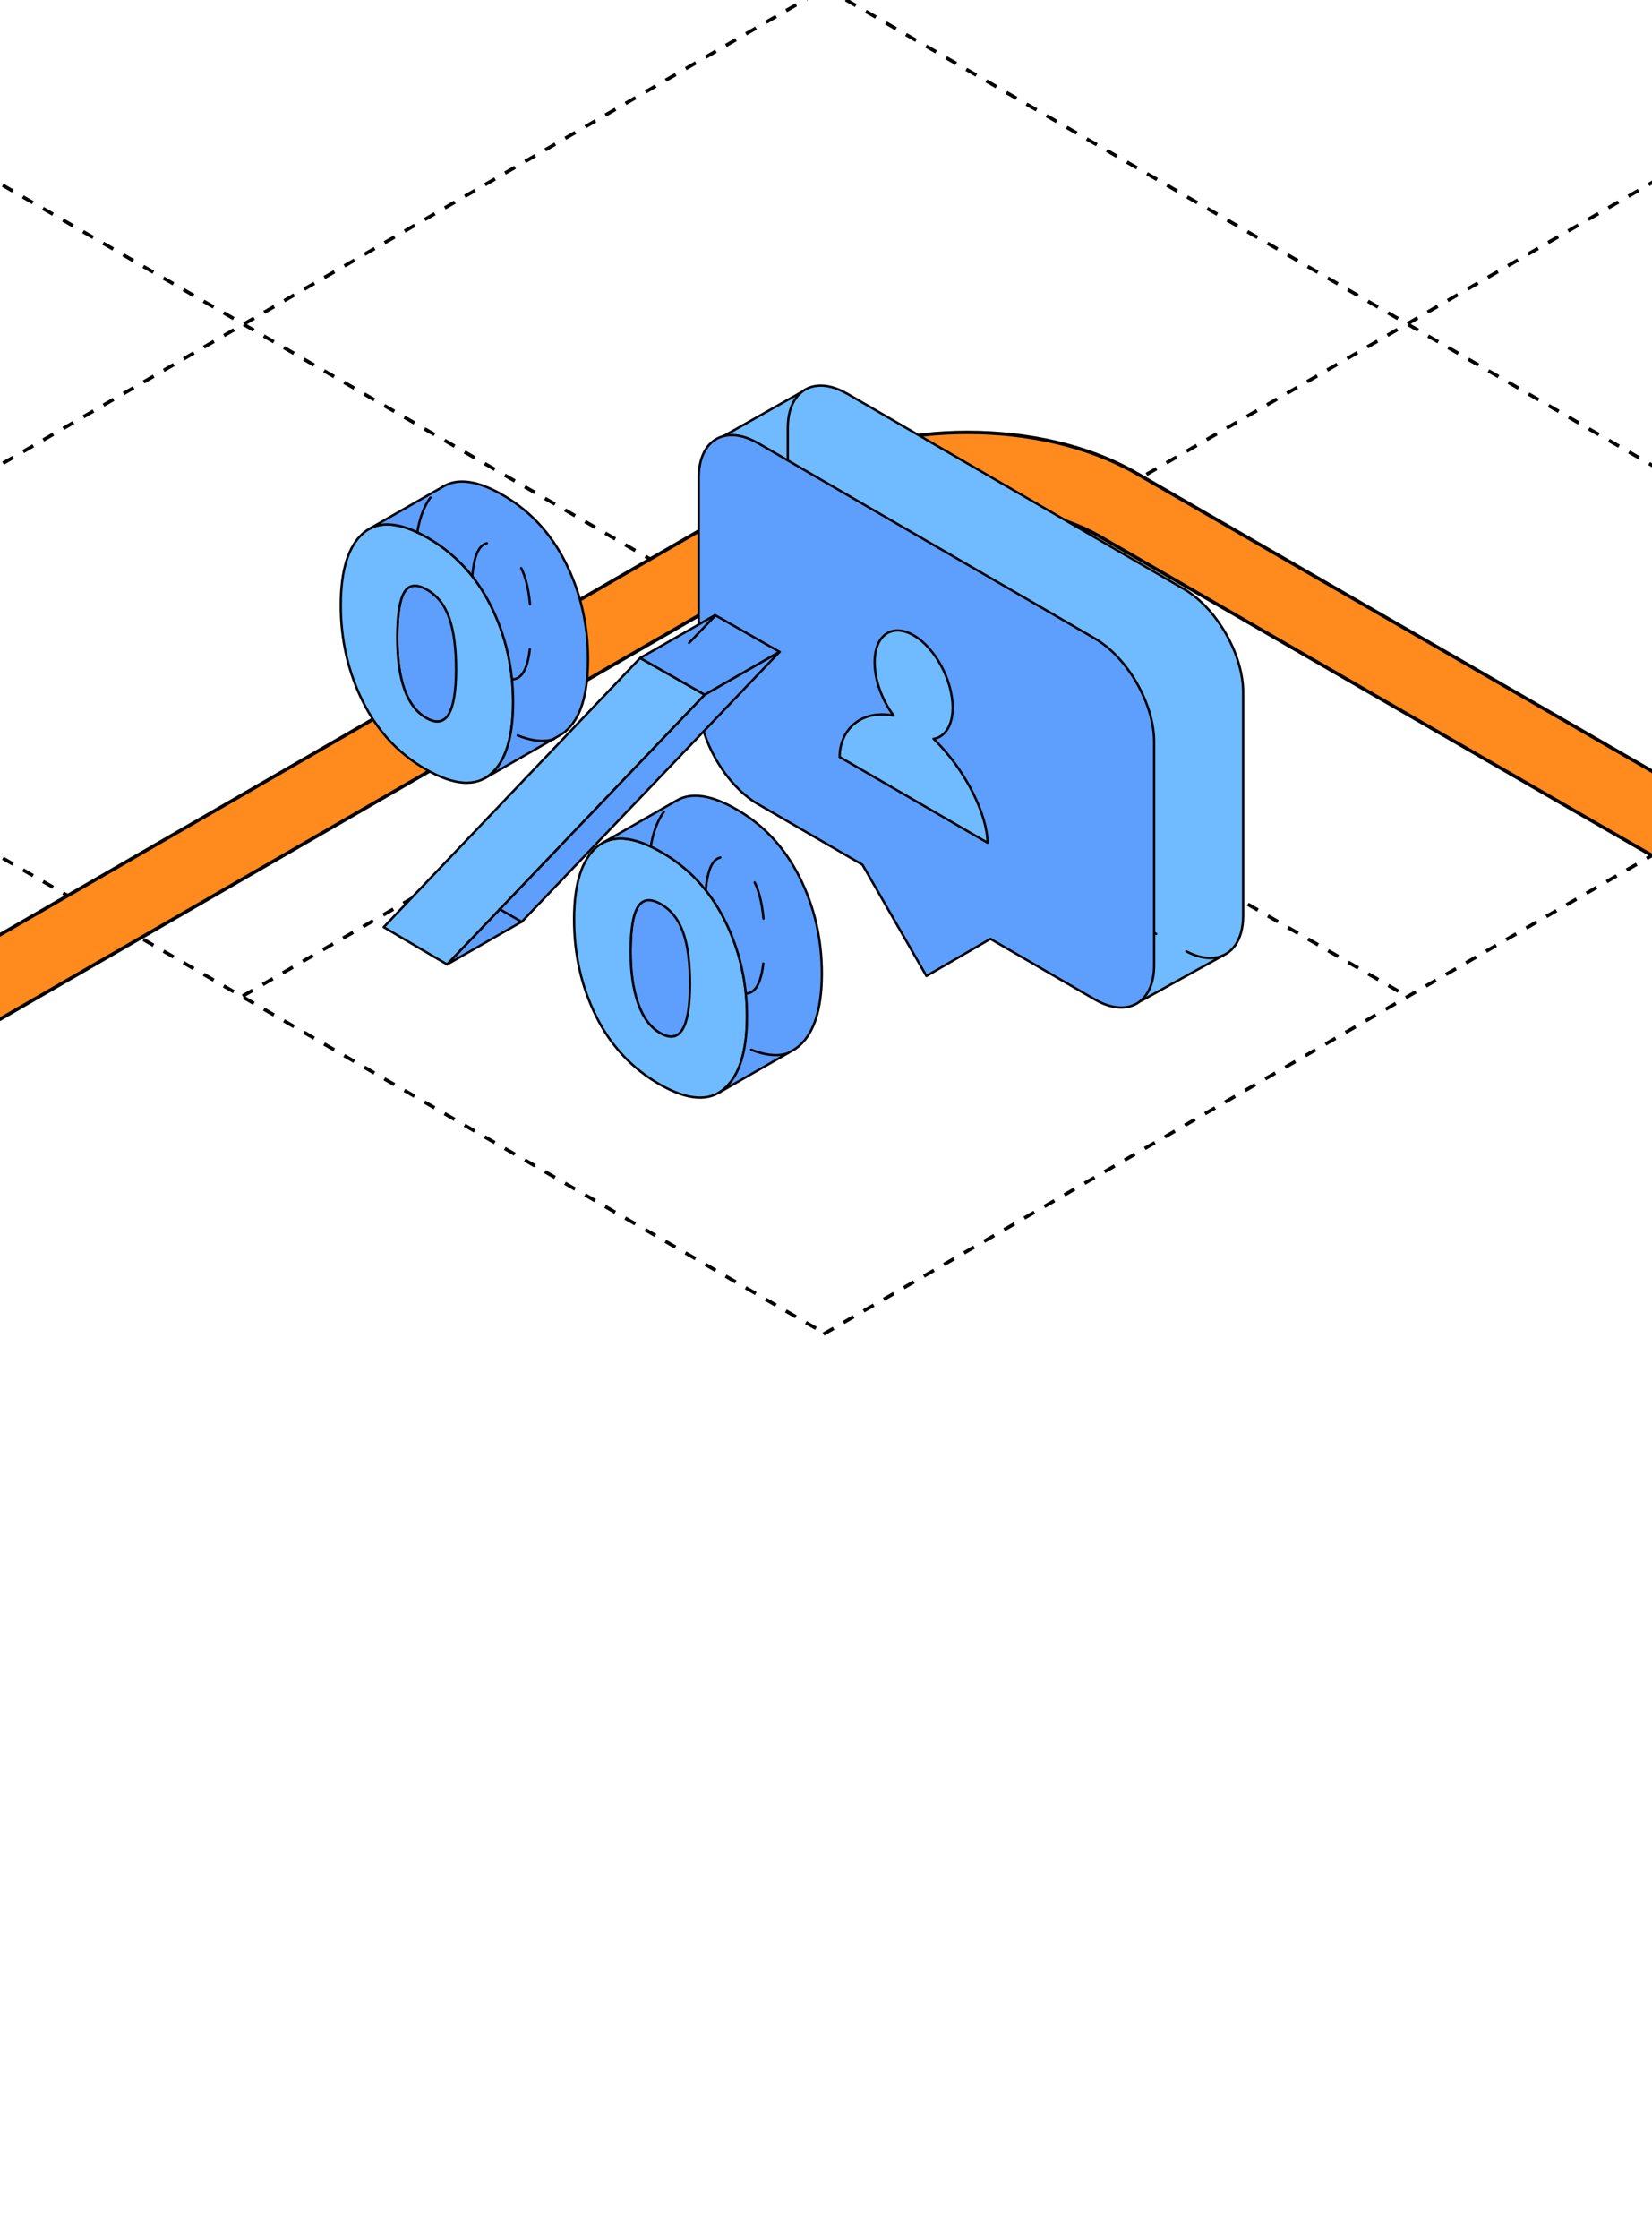 <?xml version="1.0" encoding="UTF-8"?> <svg xmlns="http://www.w3.org/2000/svg" width="285" height="386" viewBox="0 0 285 386" fill="none"><g clip-path="url(#clip0_3321_6492)"><path d="M-158.818 55.91L142.49 230.004" stroke="black" stroke-width="0.6" stroke-linejoin="round" stroke-dasharray="2 2"></path><path d="M-58.422 -2.053L242.699 171.724" stroke="black" stroke-width="0.6" stroke-linejoin="round" stroke-dasharray="2 2"></path><path d="M41.973 -60.016L343.327 113.863" stroke="black" stroke-width="0.6" stroke-linejoin="round" stroke-dasharray="2 2"></path><path d="M142.394 -117.995L443.533 56.002" stroke="black" stroke-width="0.6" stroke-linejoin="round" stroke-dasharray="2 2"></path><path d="M142.07 230.004L443.569 55.906" stroke="black" stroke-width="0.6" stroke-linejoin="round" stroke-dasharray="2 2"></path><path d="M41.861 171.724L343.159 -2.065" stroke="black" stroke-width="0.6" stroke-linejoin="round" stroke-dasharray="2 2"></path><path d="M-58.348 113.863L242.75 -60.037" stroke="black" stroke-width="0.6" stroke-linejoin="round" stroke-dasharray="2 2"></path><path d="M-158.973 56.002L142.357 -118" stroke="black" stroke-width="0.6" stroke-linejoin="round" stroke-dasharray="2 2"></path><path d="M-1010.36 751.76L140.946 87.055C155.295 78.771 178.558 78.771 192.907 87.055L334.491 168.798C348.84 177.083 372.104 177.083 386.453 168.798L666.188 7.293C680.537 -0.991 680.537 -14.423 666.188 -22.707L394.961 -179.3C380.612 -187.584 380.613 -201.016 394.961 -209.3L582.777 -317.736C597.126 -326.02 620.39 -326.02 634.739 -317.736L789.457 -228.409C803.806 -220.125 827.07 -220.125 841.419 -228.409L1288.74 -486.673" stroke="black" stroke-width="13.2"></path><path d="M-811.173 636.76L140.944 87.055C155.292 78.771 178.556 78.771 192.905 87.055L334.489 168.798C348.838 177.083 372.102 177.083 386.45 168.798L666.186 7.293C680.535 -0.991 680.535 -14.423 666.186 -22.707L394.959 -179.3C380.61 -187.584 380.61 -201.016 394.959 -209.3L582.775 -317.736C597.124 -326.02 620.388 -326.02 634.736 -317.736L789.455 -228.409C803.804 -220.125 827.068 -220.125 841.416 -228.409L1288.74 -486.673" stroke="#FF8A1E" stroke-width="12"></path><path d="M138.421 67.977C138.229 67.736 136.216 68.869 135.838 69.066C133.175 70.451 130.521 71.858 127.918 73.384C127.124 73.849 126.332 74.305 125.539 74.759C125.415 74.83 125.137 74.87 125.187 75.005C125.204 75.052 125.504 74.956 125.545 74.954C125.824 74.945 126.095 74.998 126.373 74.977C126.854 74.94 127.727 75.164 128.184 75.309C128.831 75.516 129.851 75.78 130.381 76.157C130.799 76.455 130.977 76.93 131.407 77.209C132.287 77.779 133.284 78.133 134.206 78.623C135.014 79.053 135.692 79.882 136.452 80.407C138.538 81.848 140.664 83.212 142.71 84.72C144.526 86.059 146.153 87.602 148 88.898C149.412 89.888 151.277 91.774 153.102 90.825C153.795 90.464 154.019 90.001 154.003 89.174C153.993 88.668 153.878 88.151 153.789 87.657C153.656 86.91 153.581 86.152 153.407 85.412C153.13 84.24 152.55 83.047 152.109 81.927C151.23 79.699 149.978 79.553 148.556 77.929" fill="#70BAFF"></path><path d="M210.083 165.343C209.21 165.528 208.426 166.336 207.619 166.707C205.1 167.862 202.679 169.36 200.194 170.64C199.598 170.947 197.513 172.36 196.99 172.291C195.109 172.041 193.692 166.928 193.357 165.518C193.064 164.285 193.015 163.048 192.947 161.79C192.715 157.513 193.271 147.46 199.763 148.424C200.425 148.522 201.488 148.797 202.093 149.053C203.192 149.519 204.197 150.255 205.087 151.043C206.517 152.308 207.74 154.045 208.821 155.607C210.211 157.617 211.117 159.684 211.613 162.047" fill="#70BAFF"></path><path d="M209.457 165.131C207.931 165.302 206.15 164.88 204.252 163.784L198.607 160.512" fill="#70BAFF"></path><path d="M209.457 165.131C207.931 165.302 206.15 164.88 204.252 163.784L198.607 160.512" stroke="black" stroke-width="0.4" stroke-miterlimit="10" stroke-linecap="round" stroke-linejoin="round" stroke-dasharray="5 6"></path><path d="M137.406 68.504C139.204 66.144 142.442 65.742 146.119 67.864H146.137L204.254 101.554C209.873 104.813 214.465 112.801 214.465 119.32V157.856C214.465 162.173 212.451 164.794 209.459 165.131" fill="#70BAFF"></path><path d="M137.406 68.504C139.204 66.144 142.442 65.742 146.119 67.864H146.137L204.254 101.554C209.873 104.813 214.465 112.801 214.465 119.32V157.856C214.465 162.173 212.451 164.794 209.459 165.131" stroke="black" stroke-width="0.4" stroke-miterlimit="10" stroke-linecap="round" stroke-linejoin="round"></path><path d="M135.909 80.812V73.791C135.909 71.54 136.457 69.749 137.406 68.504" fill="#70BAFF"></path><path d="M135.909 80.812V73.791C135.909 71.54 136.457 69.749 137.406 68.504" stroke="black" stroke-width="0.4" stroke-miterlimit="10" stroke-linecap="round" stroke-linejoin="round"></path><path d="M130.777 76.397L188.895 110.087C194.513 113.347 199.105 121.334 199.105 127.853V166.39C199.105 172.908 194.513 175.56 188.895 172.318L170.862 161.864L159.827 168.265L148.792 149.08L130.76 138.627C125.142 135.367 120.55 127.38 120.55 120.862V82.325C120.55 75.806 125.142 73.155 130.76 76.397H130.777Z" fill="#5E9EFD" stroke="black" stroke-width="0.4" stroke-miterlimit="10" stroke-linejoin="round"></path><path d="M161.087 127.385C163.038 127.03 164.35 125.088 164.35 121.981C164.35 117.269 161.339 111.696 157.622 109.535C153.921 107.39 150.893 109.467 150.893 114.179C150.893 117.286 152.205 120.748 154.156 123.365C148.471 122.285 144.854 125.865 144.854 130.509C145.83 131.066 157.605 137.889 157.605 137.889C157.605 137.889 169.38 144.728 170.355 145.285C170.355 140.659 166.739 132.89 161.053 127.368L161.087 127.385Z" fill="#70BAFF" stroke="black" stroke-width="0.4" stroke-miterlimit="10" stroke-linejoin="round"></path><path d="M209.677 165.46L211.078 164.684" stroke="black" stroke-width="0.4" stroke-miterlimit="10" stroke-linecap="round" stroke-linejoin="round"></path><path d="M196.862 172.557L209.676 165.459" stroke="black" stroke-width="0.4" stroke-miterlimit="10" stroke-linecap="round" stroke-linejoin="round"></path><path d="M124.828 75.183L138.191 67.643" stroke="black" stroke-width="0.4" stroke-miterlimit="10" stroke-linecap="round" stroke-linejoin="round"></path><path d="M86.49 116.41C83.112 114.489 81.438 109.824 81.457 102.394C81.466 98.571 81.866 96.004 82.675 94.692C82.912 94.308 83.188 94.018 83.512 93.84L70.591 101.232C70.267 101.419 69.991 101.701 69.753 102.085C68.954 103.396 68.545 105.964 68.535 109.786C68.516 117.216 70.191 121.882 73.569 123.802C74.73 124.458 75.691 124.571 76.452 124.13L89.373 116.738C88.612 117.179 87.651 117.066 86.49 116.41Z" fill="#5E9EFD" stroke="black" stroke-width="0.4" stroke-miterlimit="10" stroke-linecap="round" stroke-linejoin="round"></path><path d="M126.835 170.723C125.113 169.748 123.819 168.015 122.972 165.541C122.116 163.068 121.697 160.07 121.707 156.547C121.716 152.79 122.135 150.251 122.972 148.93C123.22 148.536 123.505 148.246 123.828 148.059L110.907 155.451C110.584 155.638 110.289 155.929 110.051 156.322C109.214 157.643 108.795 160.192 108.785 163.939C108.776 167.462 109.194 170.46 110.051 172.934C110.907 175.407 112.192 177.14 113.914 178.124C115.065 178.78 116.026 178.892 116.787 178.452L129.709 171.06C128.948 171.5 127.987 171.388 126.835 170.732V170.723Z" fill="#5E9EFD" stroke="black" stroke-width="0.4" stroke-miterlimit="10" stroke-linecap="round" stroke-linejoin="round"></path><path d="M84.598 133.51C82.01 135.674 78.318 135.402 73.551 132.685C68.784 129.978 65.121 126.052 62.58 120.927C60.04 115.812 58.774 110.246 58.793 104.241C58.812 98.244 60.097 94.131 62.666 91.911C65.225 89.69 68.898 89.934 73.665 92.642C78.432 95.349 82.114 99.284 84.684 104.428C87.262 109.572 88.537 115.146 88.528 121.143C88.509 127.214 87.205 131.346 84.607 133.51H84.598ZM68.537 109.787C68.517 117.217 70.192 121.883 73.57 123.804C76.948 125.724 78.651 122.979 78.68 115.549C78.689 111.801 78.299 108.803 77.509 106.555C76.719 104.297 75.425 102.667 73.637 101.645C71.848 100.634 70.554 100.774 69.754 102.086C68.955 103.397 68.546 105.965 68.537 109.787Z" fill="#70BAFF" stroke="black" stroke-width="0.4" stroke-miterlimit="10" stroke-linecap="round" stroke-linejoin="round"></path><path d="M97.594 97.035C95.025 91.891 91.343 87.957 86.576 85.249C82.389 82.869 79.049 82.391 76.566 83.815L63.645 91.208C66.138 89.784 69.468 90.261 73.654 92.641C78.421 95.349 82.103 99.284 84.673 104.427C87.251 109.571 88.526 115.146 88.517 121.142C88.498 127.213 87.194 131.345 84.597 133.509C84.311 133.753 84.007 133.959 83.683 134.147L96.605 126.754C96.919 126.576 97.223 126.361 97.518 126.117C100.116 123.953 101.429 119.83 101.438 113.75C101.457 107.754 100.173 102.179 97.594 97.035Z" fill="#5E9EFD" stroke="black" stroke-width="0.4" stroke-miterlimit="10" stroke-linecap="round" stroke-linejoin="round"></path><path d="M125.038 158.637C127.607 163.78 128.892 169.355 128.873 175.351C128.854 181.347 127.55 185.461 124.953 187.709C122.355 189.958 118.673 189.714 113.896 186.997C109.063 184.252 105.371 180.308 102.83 175.183C100.29 170.058 99.024 164.455 99.043 158.393C99.062 152.387 100.347 148.274 102.916 146.054C105.475 143.833 109.177 144.096 114.01 146.841C118.787 149.558 122.46 153.493 125.038 158.627V158.637ZM113.925 178.124C117.312 180.054 119.006 177.263 119.034 169.767C119.044 166.01 118.663 163.021 117.864 160.763C117.065 158.515 115.78 156.875 113.991 155.854C112.212 154.842 110.889 155.001 110.062 156.322C109.224 157.644 108.806 160.192 108.796 163.94C108.787 167.462 109.205 170.46 110.062 172.934C110.918 175.407 112.202 177.141 113.925 178.124Z" fill="#70BAFF" stroke="black" stroke-width="0.4" stroke-miterlimit="10" stroke-linecap="round" stroke-linejoin="round"></path><path d="M137.948 151.243C135.37 146.1 131.697 142.165 126.92 139.457C122.667 137.04 119.289 136.552 116.796 137.977L103.875 145.369C106.368 143.935 109.746 144.432 113.999 146.849C118.775 149.566 122.448 153.501 125.027 158.636C127.596 163.779 128.881 169.354 128.862 175.35C128.842 181.346 127.539 185.459 124.941 187.708C124.627 187.98 124.294 188.214 123.942 188.42C128.252 185.956 132.553 183.492 136.863 181.028C137.216 180.831 137.549 180.587 137.863 180.316C140.451 178.067 141.764 173.954 141.783 167.958C141.802 161.952 140.517 156.377 137.948 151.234V151.243Z" fill="#5E9EFD" stroke="black" stroke-width="0.4" stroke-miterlimit="10" stroke-linecap="round" stroke-linejoin="round"></path><path d="M135.882 181.579C133.897 182.261 131.392 181.852 128.495 180.49M112.27 145.949C112.824 142.606 113.986 140.167 115.762 138.633C115.827 138.576 115.892 138.522 115.959 138.469M128.718 171.294C130.808 171.218 131.858 168.233 131.88 162.346C131.89 158.589 131.509 155.6 130.71 153.342C129.91 151.094 128.626 149.454 126.837 148.433C125.058 147.421 123.735 147.58 122.908 148.901C122.32 149.828 121.939 151.359 121.76 153.484" stroke="black" stroke-width="0.4" stroke-miterlimit="10" stroke-linecap="round" stroke-linejoin="round" stroke-dasharray="6.46 7.76"></path><path d="M95.605 127.399C93.62 128.081 91.115 127.673 88.218 126.31M71.992 91.769C72.547 88.427 73.709 85.988 75.485 84.453C75.549 84.397 75.615 84.342 75.681 84.289M88.441 117.114C90.531 117.039 91.58 114.053 91.603 108.166C91.613 104.409 91.232 101.421 90.433 99.163C89.633 96.914 88.349 95.274 86.56 94.253C84.781 93.241 83.458 93.4 82.63 94.722C82.043 95.649 81.662 97.179 81.483 99.305" stroke="black" stroke-width="0.4" stroke-miterlimit="10" stroke-linecap="round" stroke-linejoin="round" stroke-dasharray="6.46 7.76"></path><path d="M110.44 113.441L121.582 119.775L77.138 166.274L66.195 159.838L110.44 113.441Z" fill="#70BAFF" stroke="black" stroke-width="0.4" stroke-miterlimit="10" stroke-linecap="round" stroke-linejoin="round"></path><path d="M110.441 113.441L123.363 106.049L134.496 112.382L121.583 119.775L110.441 113.441Z" fill="#5E9EFD" stroke="black" stroke-width="0.4" stroke-miterlimit="10" stroke-linecap="round" stroke-linejoin="round"></path><path d="M121.581 119.775L134.493 112.383L90.049 158.882L77.137 166.274L121.581 119.775Z" fill="#5E9EFD" stroke="black" stroke-width="0.4" stroke-miterlimit="10" stroke-linecap="round" stroke-linejoin="round"></path><path d="M123.348 106.184L114.273 115.65" stroke="black" stroke-width="0.4" stroke-miterlimit="10" stroke-linecap="round" stroke-linejoin="round" stroke-dasharray="6.46 7.76"></path><path d="M89.997 158.924L86.168 156.717" stroke="black" stroke-width="0.4" stroke-miterlimit="10" stroke-linecap="round" stroke-linejoin="round" stroke-dasharray="6.46 7.76"></path></g><defs><clipPath id="clip0_3321_6492"><rect width="285" height="386" rx="24" fill="white"></rect></clipPath></defs></svg> 